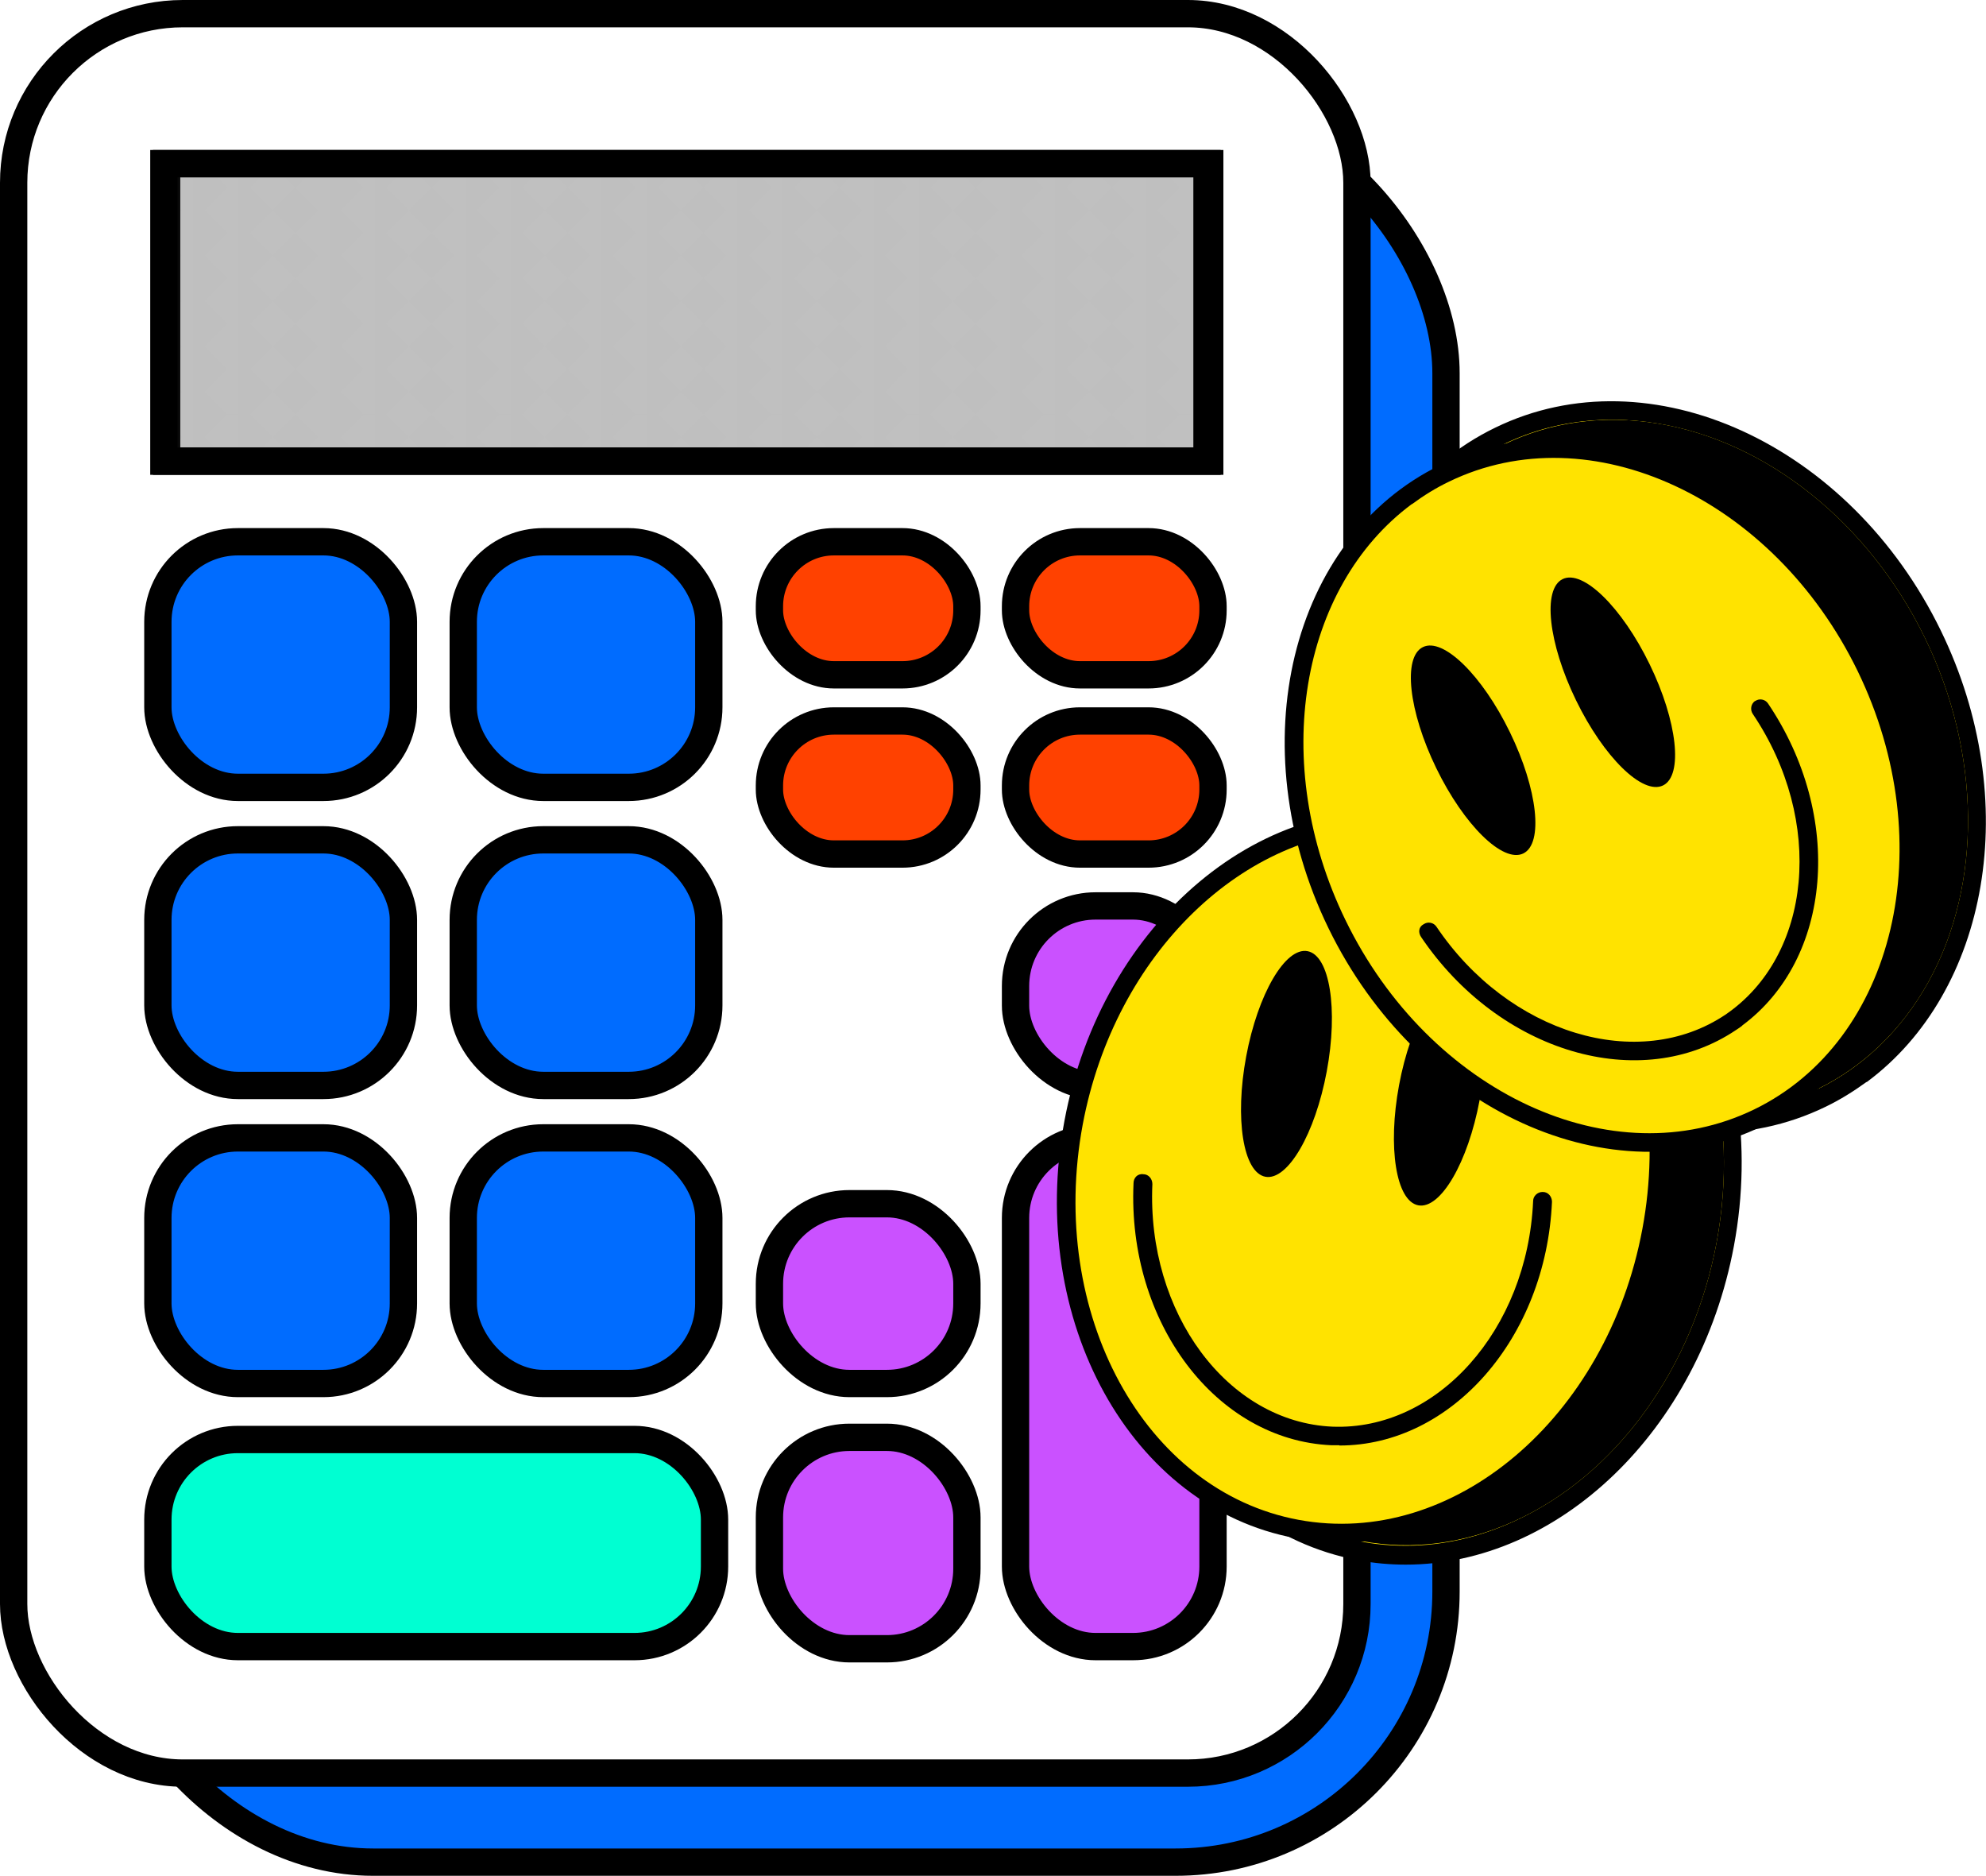 <?xml version="1.0" encoding="UTF-8"?>
<svg xmlns="http://www.w3.org/2000/svg" xmlns:xlink="http://www.w3.org/1999/xlink" id="Livello_2" viewBox="0 0 72.71 68.66">
  <defs>
    <style>.cls-1,.cls-2,.cls-3{fill:none;}.cls-4{fill:url(#pois);}.cls-4,.cls-5,.cls-6,.cls-7,.cls-8,.cls-9,.cls-10{stroke:#000;stroke-miterlimit:10;}.cls-2{clip-path:url(#clippath-1);}.cls-11,.cls-5{fill:#ffe300;}.cls-12{fill:#1d1d1b;}.cls-5{stroke-width:4px;}.cls-6{fill:#00ffd2;}.cls-7{fill:#006cff;}.cls-8{fill:#fff;}.cls-9{fill:#ff4100;}.cls-10{fill:#ca51ff;}.cls-3{clip-path:url(#clippath);}</style>
    <pattern id="pois" x="0" y="0" width="6" height="6" patternTransform="translate(-2912.88 -1597.1) scale(.83)" patternUnits="userSpaceOnUse" viewBox="0 0 6 6">
      <rect class="cls-1" width="6" height="6"></rect>
      <circle class="cls-12" cx="5" cy="6" r=".63"></circle>
      <circle class="cls-12" cx="1" cy="6" r=".63"></circle>
      <circle class="cls-12" cx="5" cy="4" r=".63"></circle>
      <circle class="cls-12" cx="3" cy="5" r=".63"></circle>
      <circle class="cls-12" cx="1" cy="4" r=".63"></circle>
      <circle class="cls-12" cx="5" cy="2" r=".63"></circle>
      <circle class="cls-12" cx="3" cy="3" r=".63"></circle>
      <circle class="cls-12" cx="1" cy="2" r=".63"></circle>
      <circle class="cls-12" cx="5" cy="0" r=".63"></circle>
      <circle class="cls-12" cx="3" cy="1" r=".63"></circle>
      <circle class="cls-12" cx="1" cy="0" r=".63"></circle>
    </pattern>
    <clipPath id="clippath">
      <ellipse class="cls-11" cx="52.26" cy="43.52" rx="13.12" ry="10.77" transform="translate(-.11 86.9) rotate(-79.43)"></ellipse>
    </clipPath>
    <clipPath id="clippath-1">
      <ellipse class="cls-11" cx="60.79" cy="28.07" rx="10.77" ry="13.12" transform="translate(-6.15 29.42) rotate(-25.94)"></ellipse>
    </clipPath>
  </defs>
  <g id="Livello_1-2">
    <rect class="cls-7" x="3.76" y="3.76" width="49.18" height="64.4" rx="9.9" ry="9.9"></rect>
    <rect class="cls-8" x=".5" y=".5" width="49.18" height="64.4" rx="6.19" ry="6.19"></rect>
    <rect class="cls-8" x="6.1" y="5.99" width="38.19" height="10.89"></rect>
    <rect class="cls-7" x="5.78" y="19.83" width="8.99" height="8.99" rx="2.93" ry="2.93"></rect>
    <rect class="cls-7" x="16.96" y="19.83" width="8.99" height="8.99" rx="2.93" ry="2.93"></rect>
    <rect class="cls-9" x="28.17" y="19.83" width="7.23" height="4.87" rx="2.36" ry="2.36"></rect>
    <rect class="cls-9" x="37.18" y="19.83" width="7.23" height="4.87" rx="2.36" ry="2.36"></rect>
    <rect class="cls-9" x="28.17" y="26.39" width="7.23" height="4.87" rx="2.36" ry="2.36"></rect>
    <rect class="cls-9" x="37.18" y="26.39" width="7.23" height="4.87" rx="2.36" ry="2.36"></rect>
    <rect class="cls-7" x="5.78" y="30.74" width="8.99" height="8.99" rx="2.93" ry="2.93"></rect>
    <rect class="cls-7" x="16.96" y="30.74" width="8.99" height="8.99" rx="2.93" ry="2.93"></rect>
    <rect class="cls-10" x="37.18" y="33.16" width="7.23" height="6.58" rx="2.93" ry="2.93"></rect>
    <rect class="cls-10" x="28.17" y="44.06" width="7.23" height="6.58" rx="2.93" ry="2.93"></rect>
    <rect class="cls-10" x="37.18" y="41.65" width="7.23" height="18.62" rx="2.93" ry="2.93"></rect>
    <rect class="cls-10" x="28.17" y="52.61" width="7.23" height="7.74" rx="2.93" ry="2.93"></rect>
    <rect class="cls-7" x="5.78" y="41.65" width="8.99" height="8.99" rx="2.93" ry="2.93"></rect>
    <rect class="cls-6" x="5.78" y="52.69" width="20.38" height="7.58" rx="2.93" ry="2.93"></rect>
    <rect class="cls-7" x="16.96" y="41.65" width="8.99" height="8.99" rx="2.93" ry="2.93"></rect>
    <rect class="cls-4" x="6" y="5.99" width="38.19" height="10.89"></rect>
    <ellipse class="cls-11" cx="52.26" cy="43.52" rx="13.48" ry="11.06" transform="translate(-.11 86.91) rotate(-79.43)"></ellipse>
    <path d="m51.47,57.27c-.58,0-1.16-.05-1.74-.16-6.19-1.15-10.08-8.19-8.68-15.68,1.4-7.49,7.57-12.66,13.75-11.5,6.19,1.15,10.08,8.19,8.68,15.68h0c-1.27,6.79-6.45,11.66-12.01,11.66Zm1.58-26.8c-5.23,0-10.11,4.64-11.32,11.09-1.33,7.11,2.32,13.78,8.12,14.87,5.8,1.08,11.61-3.82,12.94-10.94h0c1.33-7.11-2.32-13.78-8.12-14.87-.54-.1-1.08-.15-1.62-.15Z"></path>
    <ellipse class="cls-11" cx="52.26" cy="43.52" rx="13.12" ry="10.77" transform="translate(-.11 86.9) rotate(-79.43)"></ellipse>
    <g class="cls-3">
      <path class="cls-5" d="m46.05,55.05h17.19m-17.19-2.21h17.19m-17.19-2.21h17.19m-17.19-2.21h17.19m-17.19-2.21h17.19m-17.19-2.21h17.19m-17.19-2.21h17.19m-17.19-2.21h17.19m-17.19-2.21h17.19m-17.19-2.21h17.19m-17.19-2.21h17.19m-17.19-2.21h17.19m-17.19-2.21h17.19"></path>
    </g>
    <ellipse class="cls-11" cx="49.9" cy="43.08" rx="13.12" ry="10.77" transform="translate(-1.6 84.22) rotate(-79.43)"></ellipse>
    <path d="m49.12,56.46c-.56,0-1.13-.05-1.7-.16-6.02-1.12-9.81-7.97-8.45-15.27,1.36-7.3,7.37-12.32,13.39-11.19,6.02,1.12,9.81,7.97,8.45,15.27h0c-1.23,6.61-6.28,11.35-11.69,11.35Zm1.54-26.09c-5.09,0-9.84,4.51-11.02,10.79-1.29,6.92,2.25,13.42,7.9,14.47,5.65,1.05,11.3-3.72,12.59-10.65h0c1.29-6.92-2.25-13.42-7.9-14.47-.53-.1-1.05-.15-1.58-.15Z"></path>
    <path d="m49.03,52.9c-.09,0-.19,0-.29,0-4.22-.19-7.47-4.49-7.24-9.59,0-.19.14-.36.36-.33.19,0,.33.17.33.36-.21,4.72,2.75,8.71,6.59,8.88,3.83.15,7.14-3.53,7.35-8.26,0-.18.16-.33.34-.33,0,0,.01,0,.02,0,.19,0,.33.17.33.36-.22,4.98-3.68,8.92-7.78,8.92Z"></path>
    <ellipse cx="47.1" cy="38.95" rx="4.2" ry="1.5" transform="translate(.17 78.1) rotate(-79.43)"></ellipse>
    <ellipse cx="52.69" cy="39.99" rx="4.2" ry="1.5" transform="translate(3.72 84.45) rotate(-79.43)"></ellipse>
    <ellipse class="cls-11" cx="60.8" cy="28.07" rx="11.06" ry="13.48" transform="translate(-6.15 29.42) rotate(-25.94)"></ellipse>
    <path d="m68.34,39.6c-.47.34-.96.65-1.5.91-5.66,2.75-12.98-.59-16.31-7.44-3.33-6.86-1.45-14.68,4.22-17.42,5.66-2.75,12.98.59,16.31,7.44h0c3.02,6.21,1.75,13.21-2.72,16.52Zm-14.68-22.49c-4.2,3.11-5.37,9.74-2.5,15.64,3.16,6.51,10.06,9.7,15.37,7.12,5.31-2.58,7.05-9.98,3.89-16.49h0c-3.16-6.51-10.06-9.7-15.37-7.12-.49.24-.96.52-1.39.84Z"></path>
    <ellipse class="cls-11" cx="60.79" cy="28.07" rx="10.77" ry="13.12" transform="translate(-6.15 29.42) rotate(-25.94)"></ellipse>
    <g class="cls-2">
      <path class="cls-5" d="m62.67,41.03l13.82-10.23m-15.13,8.45l13.82-10.23m-15.13,8.45l13.82-10.23m-15.13,8.45l13.82-10.23m-15.13,8.45l13.82-10.23m-15.13,8.45l13.82-10.23m-15.13,8.45l13.82-10.23m-15.13,8.45l13.82-10.23m-15.13,8.45l13.82-10.23m-15.13,8.45l13.82-10.23m-15.13,8.45l13.82-10.23m-15.13,8.45l13.82-10.23m-15.13,8.45l13.82-10.23"></path>
    </g>
    <ellipse class="cls-11" cx="58.64" cy="29.12" rx="10.77" ry="13.12" transform="translate(-6.83 28.58) rotate(-25.94)"></ellipse>
    <path d="m65.98,40.34c-.45.34-.94.63-1.46.88-5.51,2.68-12.63-.57-15.88-7.24-3.25-6.67-1.41-14.29,4.1-16.96,5.51-2.68,12.63.57,15.88,7.24h0c2.94,6.04,1.71,12.86-2.65,16.08Zm-14.29-21.89c-4.09,3.03-5.23,9.48-2.43,15.23,3.08,6.33,9.79,9.44,14.96,6.93,5.17-2.51,6.87-9.71,3.79-16.05h0c-3.08-6.33-9.79-9.44-14.96-6.93-.48.23-.93.51-1.35.82Z"></path>
    <path d="m63.79,37.54c-.08.06-.15.11-.23.16-3.5,2.36-8.67.83-11.53-3.4-.11-.16-.1-.37.09-.47.16-.11.37-.06.47.09,2.64,3.92,7.39,5.36,10.58,3.22,3.17-2.16,3.64-7.09,1-11.01-.1-.15-.07-.36.08-.47,0,0,0,0,.01,0,.16-.11.37-.06.47.09,2.79,4.14,2.34,9.36-.95,11.79Z"></path>
    <ellipse cx="53.93" cy="27.47" rx="1.5" ry="4.2" transform="translate(-6.58 26.35) rotate(-25.94)"></ellipse>
    <ellipse cx="59.05" cy="24.98" rx="1.5" ry="4.2" transform="translate(-4.98 28.34) rotate(-25.94)"></ellipse>
  </g>
</svg>
